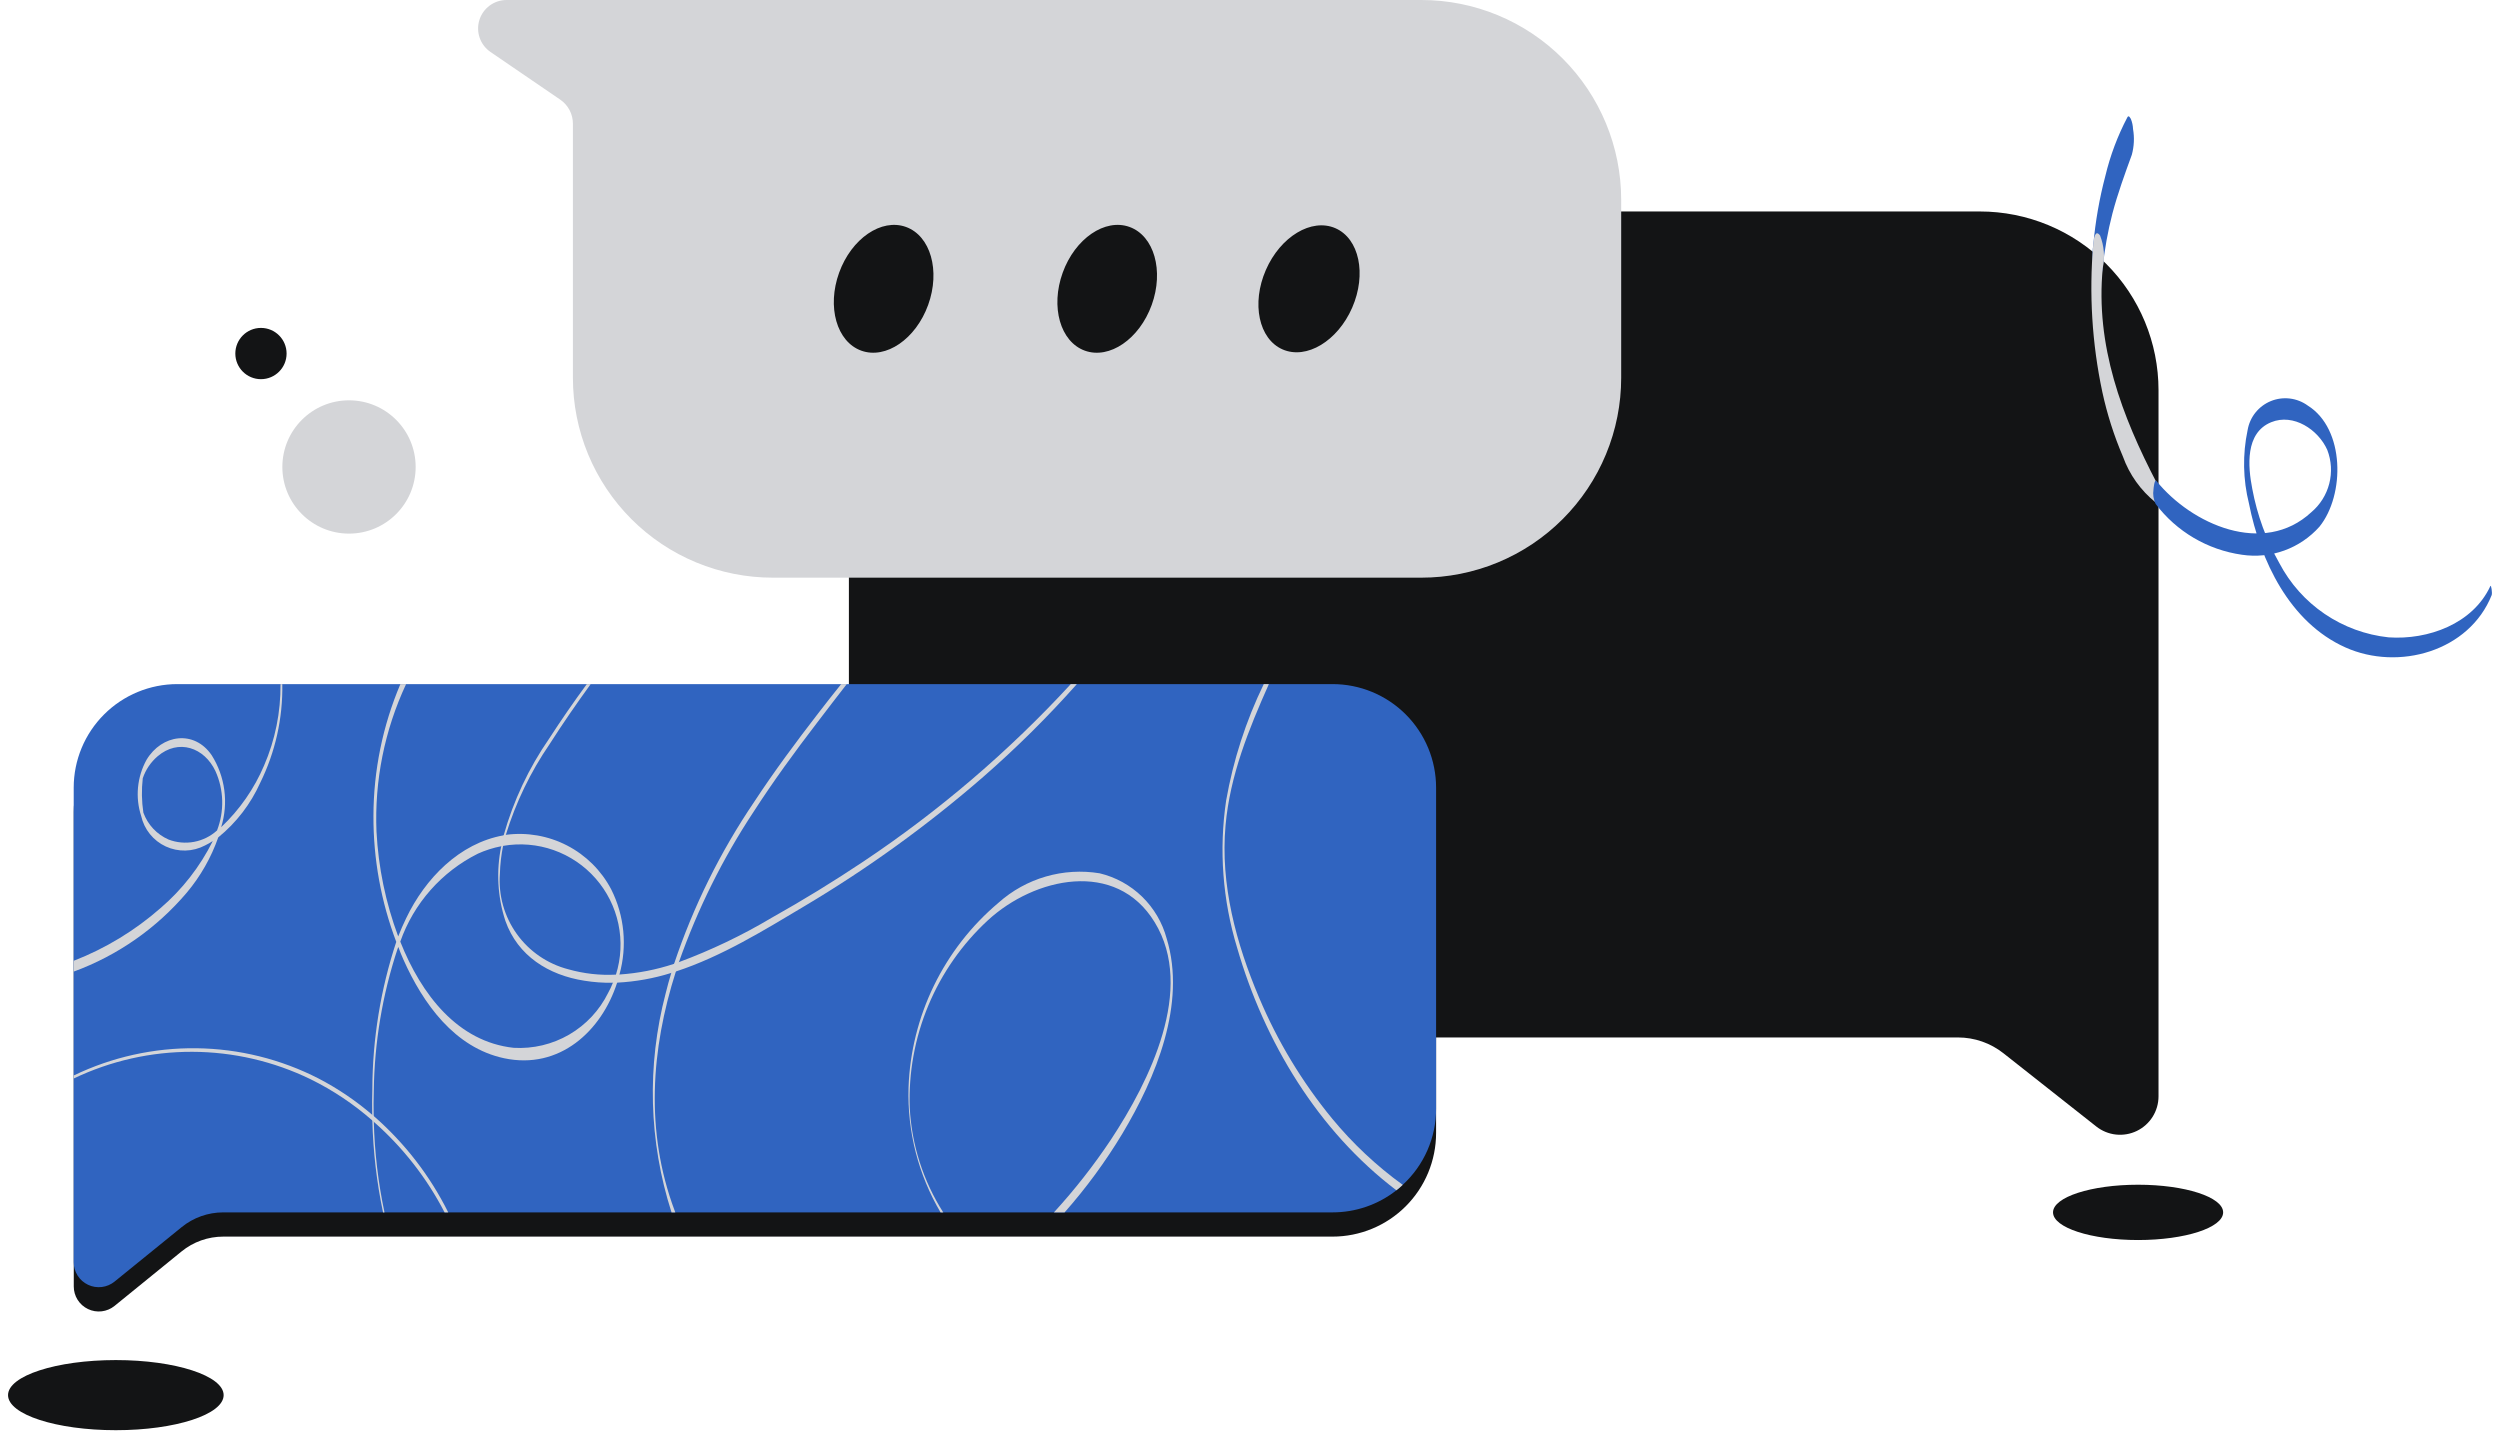 <svg width="206" height="118" viewBox="0 0 206 118" fill="none" xmlns="http://www.w3.org/2000/svg">
<g id="Layer_3" clip-path="url(#clip0_1_8427)">
<path id="Vector" d="M172.737 92.826L165.08 86.786C164.015 85.945 162.697 85.487 161.34 85.486H84.675C80.769 85.486 77.024 83.935 74.263 81.174C71.501 78.412 69.949 74.667 69.949 70.762V32.151C69.949 28.245 71.5 24.5 74.262 21.738C77.023 18.977 80.769 17.425 84.675 17.425H163.138C167.043 17.426 170.788 18.977 173.549 21.739C176.311 24.5 177.862 28.246 177.862 32.151V90.34C177.862 90.934 177.694 91.516 177.379 92.02C177.063 92.523 176.612 92.928 176.077 93.188C175.543 93.447 174.946 93.55 174.355 93.487C173.764 93.423 173.204 93.194 172.737 92.826Z" fill="#131415"/>
<path id="Vector_2" d="M117.12 47.6H63.673C61.511 47.6 59.369 47.174 57.371 46.346C55.373 45.519 53.558 44.305 52.029 42.776C50.5 41.246 49.287 39.431 48.46 37.432C47.633 35.434 47.207 33.293 47.208 31.13V10.2C47.209 9.808 47.114 9.421 46.932 9.074C46.75 8.727 46.485 8.43 46.161 8.209L40.416 4.282C40.003 3.999 39.691 3.591 39.526 3.118C39.361 2.645 39.352 2.132 39.5 1.653C39.648 1.174 39.946 0.756 40.349 0.458C40.752 0.161 41.239 0 41.74 0L117.12 0C121.487 0 125.675 1.735 128.763 4.823C131.851 7.911 133.586 12.099 133.586 16.466V31.13C133.586 33.293 133.161 35.434 132.333 37.432C131.506 39.431 130.293 41.246 128.764 42.776C127.235 44.305 125.42 45.519 123.422 46.346C121.424 47.174 119.282 47.6 117.12 47.6Z" fill="#D4D5D8"/>
<path id="Vector_3" d="M9.441 107.605L14.961 103.118C15.931 102.328 17.145 101.897 18.397 101.897H109.797C112.061 101.897 114.232 100.998 115.833 99.397C117.434 97.796 118.333 95.625 118.334 93.361V66.9C118.334 64.636 117.434 62.465 115.833 60.864C114.232 59.263 112.061 58.363 109.797 58.363H14.615C12.351 58.363 10.179 59.263 8.578 60.864C6.977 62.465 6.078 64.636 6.078 66.9V106C6.077 106.39 6.186 106.773 6.394 107.103C6.602 107.434 6.899 107.698 7.252 107.866C7.604 108.034 7.996 108.099 8.384 108.053C8.771 108.007 9.138 107.851 9.441 107.605Z" fill="#131415"/>
<path id="Vector_4" d="M118.334 64.9V91.36C118.336 92.539 118.092 93.705 117.619 94.785C117.145 95.864 116.452 96.833 115.584 97.63C115.419 97.79 115.245 97.941 115.063 98.08C113.561 99.262 111.705 99.903 109.794 99.9H18.394C17.144 99.9 15.932 100.331 14.964 101.12L9.443 105.6C9.14 105.847 8.774 106.003 8.386 106.05C7.998 106.097 7.605 106.033 7.252 105.865C6.899 105.698 6.601 105.434 6.392 105.103C6.184 104.773 6.073 104.391 6.073 104V64.9C6.075 62.637 6.976 60.467 8.578 58.868C10.179 57.269 12.35 56.37 14.613 56.37H109.794C110.915 56.369 112.025 56.589 113.061 57.017C114.097 57.446 115.038 58.074 115.831 58.866C116.624 59.658 117.253 60.599 117.683 61.634C118.112 62.669 118.333 63.779 118.334 64.9Z" fill="#3064C0"/>
<path id="Vector_5" d="M23.113 56.37C23.137 58.673 22.677 60.956 21.764 63.07C20.948 64.993 19.742 66.726 18.224 68.16C18.53 67.174 18.619 66.133 18.484 65.109C18.349 64.086 17.994 63.103 17.443 62.23C16.003 60.12 13.334 60.51 12.073 62.61C11.687 63.311 11.449 64.083 11.373 64.88C11.297 65.676 11.386 66.479 11.633 67.24C11.756 67.785 12.002 68.295 12.354 68.73C12.705 69.165 13.152 69.514 13.659 69.748C14.166 69.983 14.721 70.098 15.28 70.085C15.839 70.071 16.387 69.929 16.883 69.67C17.108 69.562 17.326 69.439 17.534 69.3C16.482 71.414 15.016 73.294 13.224 74.83C11.112 76.683 8.692 78.152 6.073 79.17V80.06C9.691 78.733 12.902 76.49 15.394 73.55C16.525 72.202 17.402 70.661 17.984 69C19.472 67.791 20.657 66.249 21.443 64.5C22.687 61.973 23.311 59.186 23.262 56.37H23.113ZM17.883 68.43C17.352 68.911 16.698 69.236 15.994 69.368C15.29 69.501 14.563 69.436 13.894 69.18C13.414 68.971 12.983 68.666 12.625 68.284C12.267 67.903 11.991 67.452 11.813 66.96C11.672 66.023 11.655 65.072 11.764 64.13C12 63.428 12.422 62.803 12.984 62.32C14.704 60.85 16.834 61.59 17.753 63.54C18.098 64.306 18.287 65.133 18.309 65.972C18.331 66.812 18.186 67.647 17.883 68.43Z" fill="#D4D5D8"/>
<path id="Vector_6" d="M36.933 99.9H36.633C35.172 97.072 33.194 94.541 30.803 92.44C30.771 92.395 30.73 92.358 30.683 92.33C29.143 90.978 27.432 89.835 25.594 88.93C22.554 87.452 19.22 86.679 15.84 86.669C12.46 86.659 9.121 87.411 6.073 88.87V88.62C9.227 87.1 12.691 86.332 16.192 86.375C19.693 86.419 23.137 87.273 26.253 88.87C27.836 89.694 29.319 90.698 30.673 91.86C30.714 91.89 30.753 91.93 30.794 91.96C33.342 94.178 35.428 96.876 36.933 99.9Z" fill="#D4D5D8"/>
<path id="Vector_7" d="M50.362 73.28C49.549 71.733 48.281 70.472 46.728 69.669C45.176 68.866 43.414 68.559 41.682 68.79H41.672C41.614 68.799 41.557 68.812 41.502 68.83C37.843 69.48 35.033 72.4 33.473 75.65C33.233 76.14 33.013 76.65 32.812 77.16C31.779 74.388 31.176 71.474 31.023 68.52C30.851 64.333 31.688 60.166 33.462 56.37H32.991C31.535 59.803 30.78 63.492 30.772 67.22C30.757 70.769 31.394 74.291 32.652 77.61C31.361 81.521 30.696 85.612 30.681 89.73C30.662 90.44 30.652 91.15 30.671 91.86C30.671 92.02 30.671 92.18 30.681 92.33C30.744 94.875 31.038 97.409 31.561 99.9H31.681C31.163 97.445 30.869 94.948 30.801 92.44C30.792 92.28 30.792 92.12 30.792 91.96C30.772 91.27 30.782 90.57 30.801 89.88C30.851 85.913 31.509 81.978 32.751 78.21C32.771 78.149 32.794 78.089 32.821 78.03C32.952 78.39 33.092 78.74 33.251 79.09C34.861 82.69 37.451 86.33 41.542 87.2C46.102 88.17 49.571 84.96 50.852 80.97C50.921 80.75 50.991 80.53 51.042 80.3C51.697 77.957 51.455 75.454 50.362 73.28ZM50.752 80.31C50.682 80.538 50.599 80.762 50.502 80.98C50.391 81.265 50.261 81.543 50.112 81.81C49.403 83.248 48.286 84.445 46.9 85.251C45.515 86.056 43.922 86.435 42.322 86.34C37.742 85.84 34.733 82 32.983 77.59C34.093 74.434 36.389 71.834 39.383 70.34C39.997 70.062 40.641 69.858 41.303 69.73L41.454 69.7C42.85 69.457 44.285 69.576 45.621 70.048C46.958 70.52 48.15 71.327 49.084 72.393C50.018 73.458 50.663 74.746 50.955 76.133C51.247 77.52 51.178 78.958 50.754 80.31H50.752Z" fill="#D4D5D8"/>
<path id="Vector_8" d="M88.734 56.37C86.324 59.081 83.746 61.636 81.013 64.02C76.432 68.003 71.502 71.568 66.284 74.67C63.062 76.59 59.474 78.82 55.693 80.05C55.572 80.09 55.443 80.13 55.312 80.17C53.866 80.624 52.368 80.893 50.853 80.97C50.733 80.97 50.623 80.98 50.502 80.98C49.713 80.993 48.923 80.936 48.144 80.81C45.203 80.35 42.663 78.77 41.644 75.88C40.996 73.895 40.878 71.775 41.303 69.73C41.343 69.49 41.394 69.24 41.453 69C41.466 68.942 41.482 68.885 41.502 68.83C42.303 65.984 43.571 63.291 45.252 60.86C46.242 59.33 47.273 57.84 48.352 56.37H48.672C47.502 57.99 46.361 59.63 45.292 61.31C43.716 63.605 42.498 66.128 41.681 68.79H41.672C41.593 69.09 41.523 69.4 41.453 69.7C41.3 70.458 41.213 71.227 41.191 72C41.06 73.765 41.553 75.52 42.584 76.958C43.615 78.397 45.119 79.427 46.833 79.87C48.106 80.23 49.43 80.379 50.752 80.31C50.849 80.317 50.946 80.313 51.042 80.3C52.574 80.198 54.086 79.903 55.542 79.42C55.672 79.38 55.812 79.33 55.943 79.28C58.599 78.295 61.159 77.07 63.593 75.62C66.163 74.18 68.68 72.637 71.144 70.99C77.4 66.812 83.138 61.905 88.234 56.37H88.734Z" fill="#D4D5D8"/>
<path id="Vector_9" d="M69.774 56.37C68.954 57.41 68.154 58.48 67.344 59.53C65.503 61.93 63.724 64.37 62.084 66.91C59.539 70.767 57.477 74.921 55.943 79.28C55.854 79.54 55.774 79.8 55.693 80.05C53.644 86.46 53.154 93.23 55.584 99.74C55.604 99.79 55.623 99.85 55.644 99.9H55.334C53.455 94.049 53.289 87.783 54.854 81.84C54.993 81.28 55.144 80.72 55.313 80.17C55.383 79.92 55.464 79.67 55.544 79.42C57.129 74.687 59.353 70.192 62.154 66.06C63.803 63.55 65.594 61.14 67.433 58.76C68.053 57.96 68.673 57.16 69.313 56.37H69.774Z" fill="#D4D5D8"/>
<path id="Vector_10" d="M92.484 93.41C91.097 95.713 89.503 97.885 87.724 99.9H86.844C88.562 98.024 90.133 96.018 91.544 93.9C94.704 89.11 98.514 81.49 95.144 75.99C91.954 70.77 85.224 72.31 81.404 75.83C79.282 77.789 77.609 80.182 76.497 82.847C75.385 85.511 74.861 88.385 74.962 91.27C75.121 94.337 76.072 97.31 77.722 99.9H77.501C75.671 96.794 74.756 93.234 74.862 89.63C74.963 86.71 75.676 83.844 76.954 81.218C78.233 78.591 80.048 76.261 82.283 74.38C83.403 73.381 84.732 72.646 86.173 72.227C87.614 71.808 89.131 71.717 90.612 71.96C91.93 72.276 93.138 72.941 94.11 73.886C95.081 74.832 95.78 76.021 96.132 77.33C97.784 82.72 95.224 88.83 92.484 93.41Z" fill="#D4D5D8"/>
<path id="Vector_11" d="M115.584 97.63C115.419 97.79 115.245 97.941 115.063 98.08C108.604 93.19 104.183 85.84 101.943 78.11C100.743 74.177 100.433 70.028 101.034 65.96C101.619 62.636 102.662 59.408 104.134 56.37H104.554C102.895 60.1 101.354 63.88 100.985 68.01C100.545 72.88 101.855 77.73 103.744 82.19C105.262 85.794 107.293 89.159 109.775 92.18C111.472 94.236 113.424 96.067 115.584 97.63Z" fill="#D4D5D8"/>
<path id="Vector_12" d="M173.262 22.072C173.415 20.563 173.682 19.068 174.062 17.6C174.496 15.955 175.08 14.35 175.662 12.754C175.851 12.062 175.885 11.336 175.762 10.629C175.751 10.352 175.693 10.079 175.591 9.821C175.55 9.744 175.412 9.454 175.301 9.656C174.494 11.189 173.882 12.817 173.48 14.502C172.993 16.35 172.662 18.236 172.491 20.14C172.353 21.025 172.427 21.93 172.707 22.781C173.032 23.516 173.243 22.295 173.267 22.074L173.262 22.072Z" fill="#3064C0"/>
<path id="Vector_13" d="M177.739 39.835C174.831 34.273 172.653 28.461 173.268 22.082C173.455 21.19 173.38 20.263 173.05 19.414C172.631 18.831 172.516 19.728 172.484 20.129C172.13 24.203 172.383 28.307 173.233 32.307C173.627 34.128 174.195 35.907 174.928 37.619C175.462 39.108 176.398 40.42 177.633 41.409C177.854 41.563 177.841 40.029 177.739 39.835Z" fill="#D4D5D8"/>
<path id="Vector_14" d="M205.206 48.292C203.765 51.407 200.073 52.743 196.82 52.518C194.933 52.317 193.124 51.654 191.554 50.588C189.984 49.521 188.702 48.084 187.82 46.404C186.743 44.502 185.99 42.435 185.589 40.287C185.226 38.433 184.989 35.675 187.142 34.792C188.982 34.038 191.025 35.403 191.768 37.073C192.11 37.959 192.167 38.93 191.931 39.851C191.695 40.771 191.178 41.595 190.452 42.207C186.508 45.862 180.575 43.194 177.694 39.636C177.523 39.426 177.45 40.281 177.448 40.325C177.382 40.734 177.444 41.153 177.626 41.525C179.349 43.805 181.905 45.309 184.735 45.711C185.909 45.887 187.108 45.767 188.224 45.363C189.34 44.959 190.338 44.282 191.127 43.395C193.227 40.786 193.234 35.333 190.157 33.417C189.723 33.102 189.216 32.903 188.684 32.839C188.152 32.775 187.612 32.847 187.116 33.05C186.62 33.253 186.184 33.579 185.849 33.997C185.514 34.416 185.292 34.913 185.203 35.441C184.78 37.443 184.819 39.516 185.317 41.501C186.248 46.193 188.652 51.278 193.252 53.343C197.644 55.315 203.469 53.668 205.315 49.035C205.377 48.879 205.278 48.135 205.202 48.295L205.206 48.292Z" fill="#3064C0"/>
<path id="Vector_15" d="M76.481 25.123C77.498 22.309 76.679 19.433 74.653 18.701C72.627 17.969 70.16 19.657 69.143 22.472C68.126 25.287 68.944 28.162 70.97 28.894C72.996 29.626 75.463 27.938 76.481 25.123Z" fill="#131415"/>
<path id="Vector_16" d="M94.902 25.124C95.919 22.309 95.101 19.434 93.075 18.701C91.049 17.969 88.582 19.658 87.565 22.472C86.548 25.287 87.366 28.162 89.392 28.895C91.418 29.627 93.885 27.938 94.902 25.124Z" fill="#131415"/>
<path id="Vector_17" d="M111.422 25.348C112.622 22.589 112.003 19.66 110.037 18.804C108.072 17.949 105.506 19.491 104.305 22.25C103.104 25.008 103.724 27.938 105.689 28.793C107.655 29.649 110.221 28.106 111.422 25.348Z" fill="#131415"/>
<path id="Vector_18" d="M28.758 43.97C31.791 43.97 34.25 41.511 34.25 38.478C34.25 35.445 31.791 32.986 28.758 32.986C25.724 32.986 23.266 35.445 23.266 38.478C23.266 41.511 25.724 43.97 28.758 43.97Z" fill="#D4D5D8"/>
<path id="Vector_19" d="M21.503 31.244C22.669 31.244 23.615 30.298 23.615 29.132C23.615 27.966 22.669 27.02 21.503 27.02C20.336 27.02 19.391 27.966 19.391 29.132C19.391 30.298 20.336 31.244 21.503 31.244Z" fill="#131415"/>
<path id="Vector_20" d="M176.178 102.179C180.049 102.179 183.187 101.159 183.187 99.9C183.187 98.641 180.049 97.621 176.178 97.621C172.307 97.621 169.169 98.641 169.169 99.9C169.169 101.159 172.307 102.179 176.178 102.179Z" fill="#131415"/>
<path id="Vector_21" d="M9.545 117.848C14.451 117.848 18.428 116.555 18.428 114.959C18.428 113.364 14.451 112.07 9.545 112.07C4.639 112.07 0.662 113.364 0.662 114.959C0.662 116.555 4.639 117.848 9.545 117.848Z" fill="#131415"/>
</g>
<defs>
<clipPath id="clip0_1_8427">
<rect width="204.677" height="117.848" fill="white" transform="translate(0.662)"/>
</clipPath>
</defs>
</svg>
